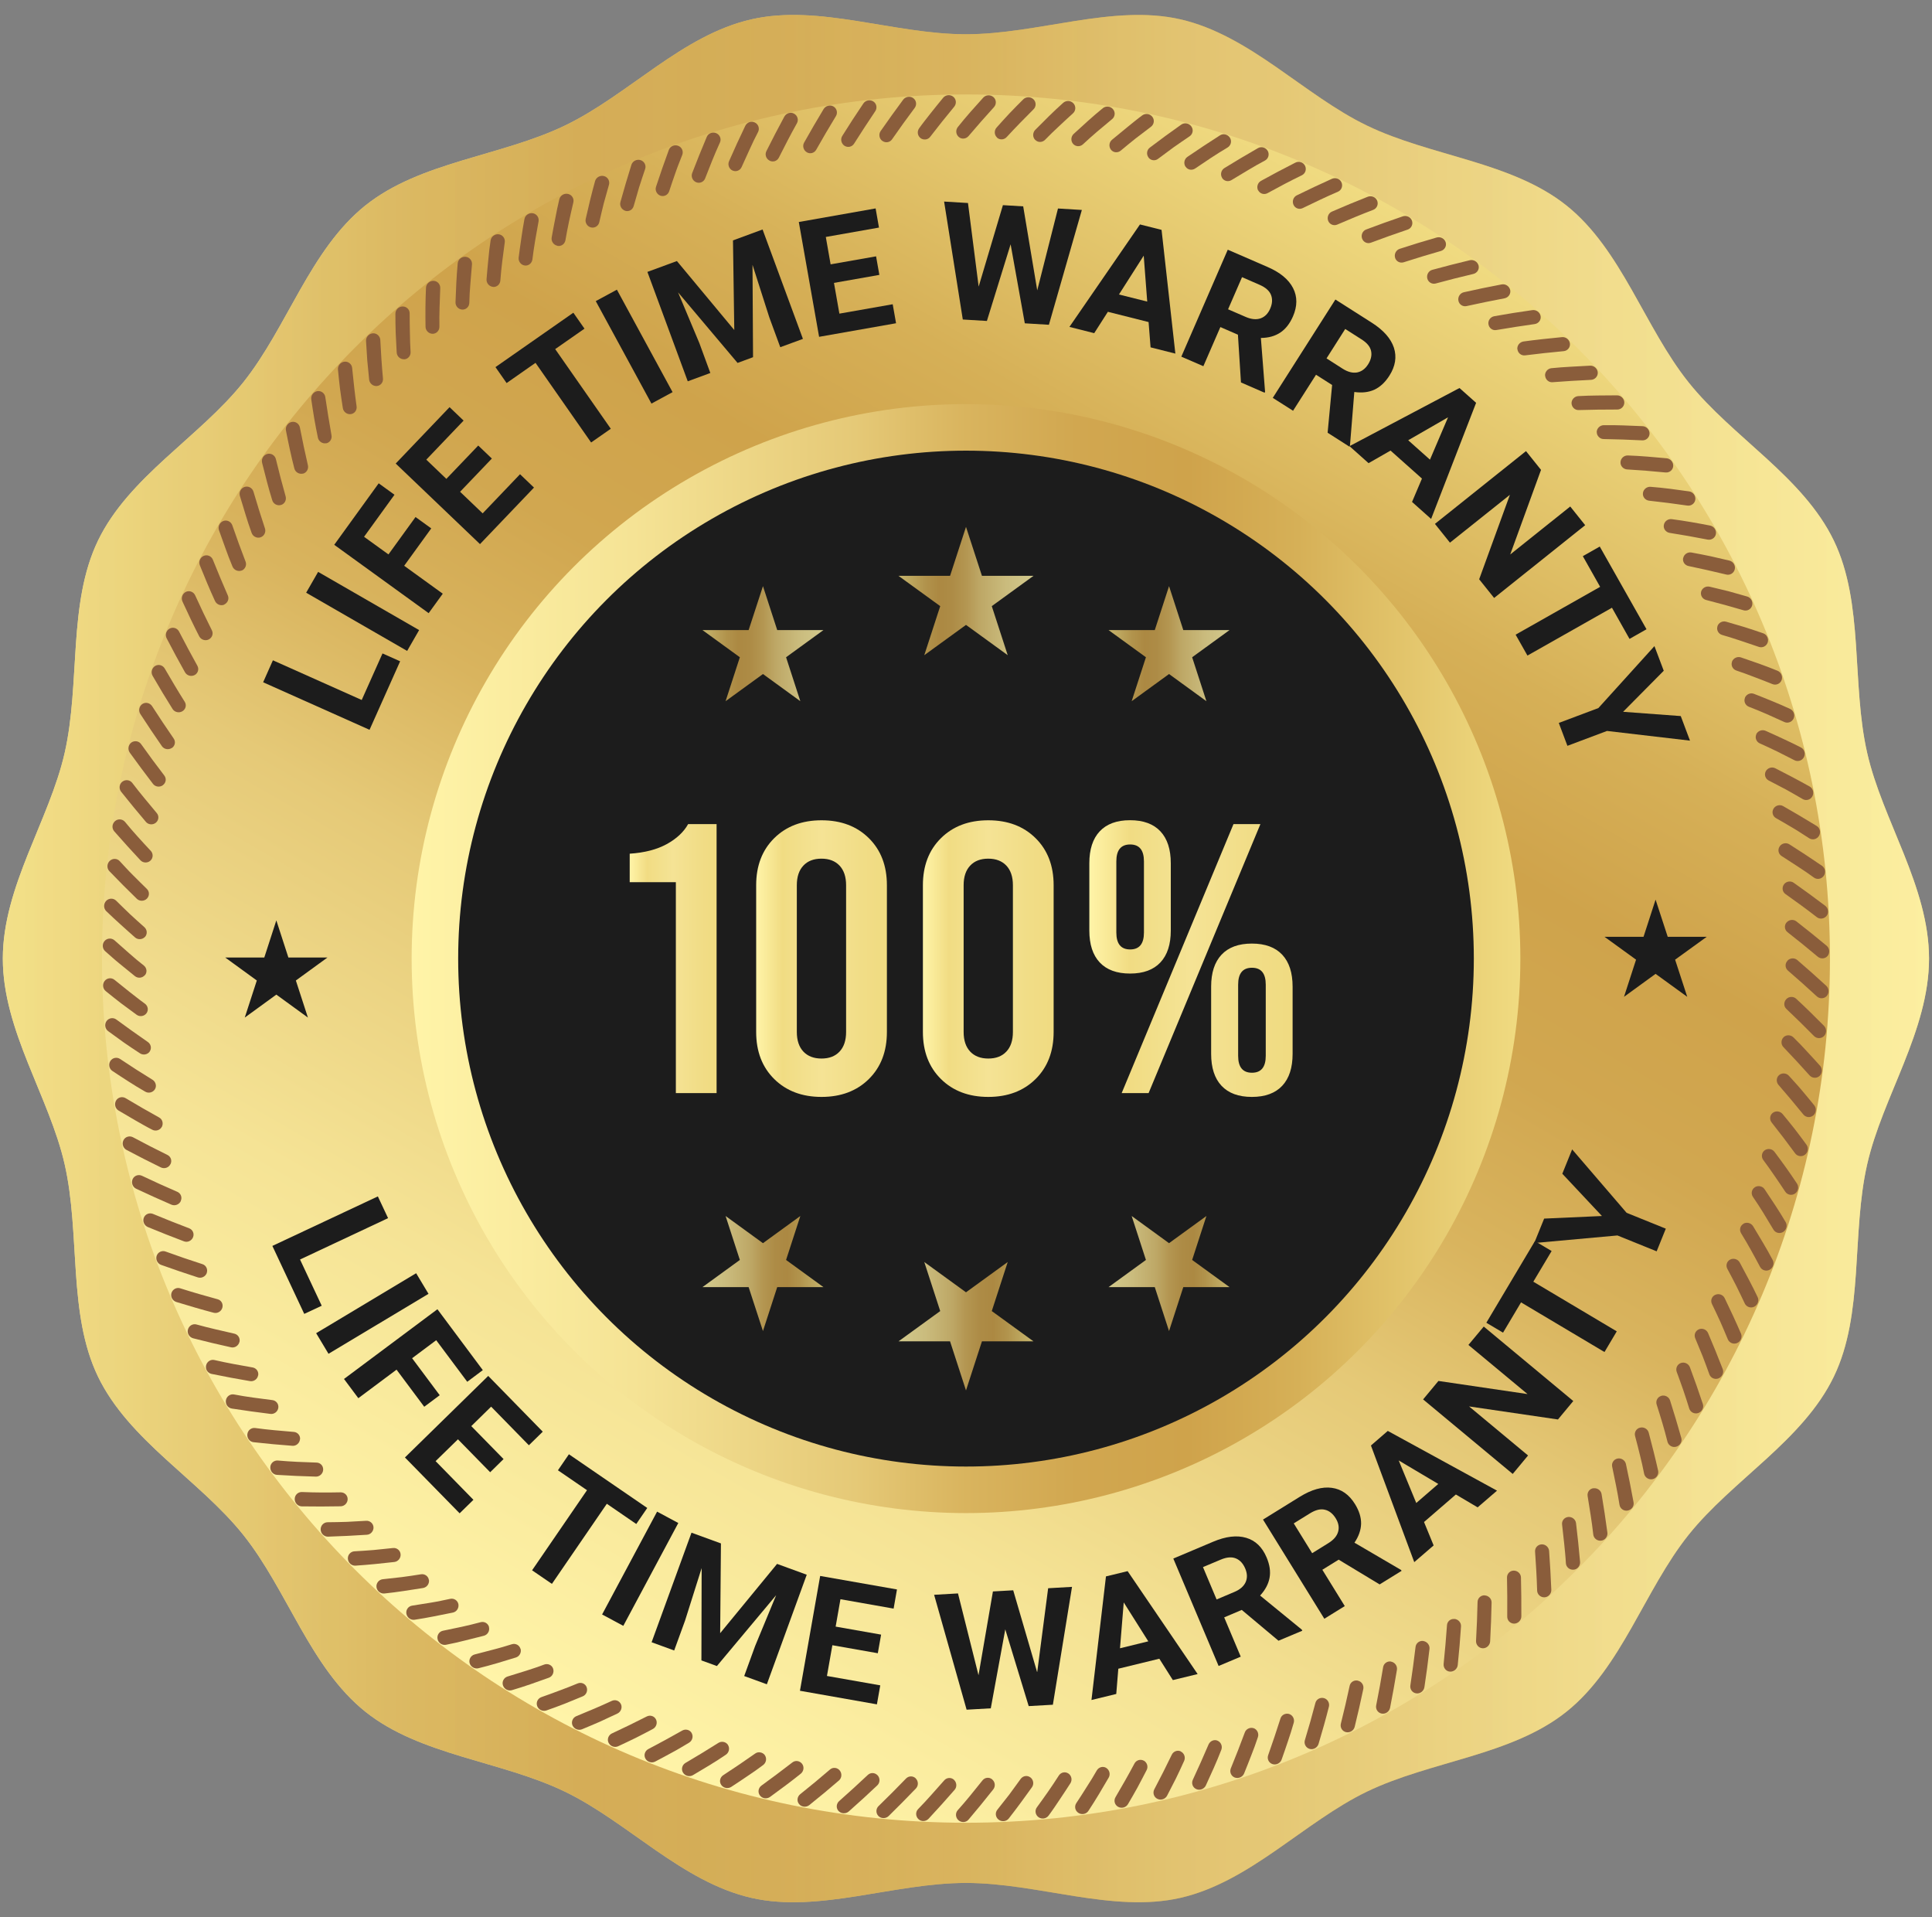 <svg xmlns="http://www.w3.org/2000/svg" xmlns:xlink="http://www.w3.org/1999/xlink" id="Layer_1" data-name="Layer 1" viewBox="0 0 2533 2513"><rect x="0" y="0" width="2533" height="2513" fill="#808080" stroke="none"/><defs><style>      .cls-1 {        fill: url(#linear-gradient);      }      .cls-1, .cls-2, .cls-3, .cls-4, .cls-5, .cls-6, .cls-7, .cls-8, .cls-9, .cls-10, .cls-11, .cls-12, .cls-13, .cls-14, .cls-15, .cls-16 {        stroke-width: 0px;      }      .cls-2 {        fill: url(#linear-gradient-11);      }      .cls-3 {        fill: url(#linear-gradient-12);      }      .cls-4 {        fill: url(#linear-gradient-13);      }      .cls-5 {        fill: url(#linear-gradient-14);      }      .cls-6 {        fill: url(#linear-gradient-10);      }      .cls-6, .cls-8, .cls-9, .cls-10, .cls-11, .cls-12, .cls-17 {        opacity: .8;      }      .cls-7 {        fill: #8a5d3b;      }      .cls-8 {        fill: url(#linear-gradient-6);      }      .cls-9 {        fill: url(#linear-gradient-7);      }      .cls-10 {        fill: url(#linear-gradient-9);      }      .cls-11 {        fill: url(#linear-gradient-8);      }      .cls-12 {        fill: url(#linear-gradient-5);      }      .cls-13 {        fill: #1c1c1c;      }      .cls-14 {        fill: url(#linear-gradient-4);      }      .cls-15 {        fill: url(#linear-gradient-2);      }      .cls-16 {        fill: url(#linear-gradient-3);      }    </style><linearGradient id="linear-gradient" x1="3.9" y1="1256.5" x2="2529.1" y2="1256.5" gradientUnits="userSpaceOnUse"><stop offset="0" stop-color="#fff4a8"></stop><stop offset=".2" stop-color="#f5e395"></stop><stop offset=".4" stop-color="#e5c977"></stop><stop offset=".5" stop-color="#d9b45e"></stop><stop offset=".6" stop-color="#d1a750"></stop><stop offset=".7" stop-color="#cfa34b"></stop><stop offset=".8" stop-color="#d6b057"></stop><stop offset="1" stop-color="#f0db81"></stop></linearGradient><linearGradient id="linear-gradient-2" x1="3.9" y1="1256.5" x2="2529.1" y2="1256.5" gradientUnits="userSpaceOnUse"><stop offset="0" stop-color="#f0db81"></stop><stop offset=".2" stop-color="#d6b057"></stop><stop offset=".3" stop-color="#cfa34b"></stop><stop offset=".4" stop-color="#d1a750"></stop><stop offset=".5" stop-color="#d9b45e"></stop><stop offset=".6" stop-color="#e5c977"></stop><stop offset=".8" stop-color="#f5e395"></stop><stop offset="1" stop-color="#fff4a8"></stop></linearGradient><linearGradient id="linear-gradient-3" x1="700" y1="2237.6" x2="1832.9" y2="275.4" xlink:href="#linear-gradient"></linearGradient><linearGradient id="linear-gradient-4" x1="539.7" y1="1256.5" x2="1993.3" y2="1256.5" xlink:href="#linear-gradient"></linearGradient><linearGradient id="linear-gradient-5" x1="-3775.5" y1="-4996.1" x2="-3598.5" y2="-4996.1" gradientTransform="translate(-2420.5 -3257.8) rotate(-180)" xlink:href="#linear-gradient-2"></linearGradient><linearGradient id="linear-gradient-6" x1="-3500.1" y1="-4927.1" x2="-3341.5" y2="-4927.1" gradientTransform="translate(-2420.5 -3257.8) rotate(-180)" xlink:href="#linear-gradient-2"></linearGradient><linearGradient id="linear-gradient-7" x1="-4032.5" y1="-4927.1" x2="-3873.9" y2="-4927.1" gradientTransform="translate(-2420.5 -3257.8) rotate(-180)" xlink:href="#linear-gradient-2"></linearGradient><linearGradient id="linear-gradient-8" x1="1166.4" y1="1685.8" x2="1343.3" y2="1685.8" gradientTransform="translate(11.6 -911.2)" xlink:href="#linear-gradient-2"></linearGradient><linearGradient id="linear-gradient-9" x1="1441.8" y1="1754.8" x2="1600.4" y2="1754.8" gradientTransform="translate(11.6 -911.2)" xlink:href="#linear-gradient-2"></linearGradient><linearGradient id="linear-gradient-10" x1="909.4" y1="1754.8" x2="1067.9" y2="1754.8" gradientTransform="translate(11.6 -911.2)" xlink:href="#linear-gradient-2"></linearGradient><linearGradient id="linear-gradient-11" x1="825.6" y1="1256.5" x2="939.5" y2="1256.5" gradientUnits="userSpaceOnUse"><stop offset="0" stop-color="#fff4a8"></stop><stop offset=".2" stop-color="#f1dc83"></stop><stop offset=".4" stop-color="#f3e18f"></stop><stop offset=".5" stop-color="#f5e395"></stop><stop offset=".8" stop-color="#f1dd87"></stop><stop offset="1" stop-color="#f0db81"></stop></linearGradient><linearGradient id="linear-gradient-12" x1="991.4" y1="1256.5" x2="1162.7" y2="1256.5" xlink:href="#linear-gradient-11"></linearGradient><linearGradient id="linear-gradient-13" x1="1210" y1="1256.5" x2="1381.4" y2="1256.5" xlink:href="#linear-gradient-11"></linearGradient><linearGradient id="linear-gradient-14" x1="1428.2" y1="1256.5" x2="1694.8" y2="1256.5" xlink:href="#linear-gradient-11"></linearGradient></defs><path class="cls-1" d="M2529.1,1256.5c0,94.6-61,181.2-81.1,269.7-20.8,91.4-3.9,195.8-43.7,278.2-40.5,83.9-133,135.5-190.5,207.5-57.8,72.4-87.7,174-160.1,231.8-72,57.5-177.6,64.3-261.5,104.7-82.5,39.8-153.3,118.5-244.8,139.3-88.6,20.1-186.4-19.6-281-19.6s-192.5,39.7-281,19.6c-91.4-20.8-162.3-99.5-244.8-139.3-83.9-40.5-189.4-47.2-261.5-104.7-72.4-57.8-102.3-159.4-160.1-231.8-57.5-72-150-123.6-190.5-207.5-39.8-82.5-22.9-186.8-43.7-278.2-20.1-88.6-81.1-175.1-81.1-269.7s61-181.2,81.1-269.7c20.8-91.4,3.9-195.8,43.7-278.2,40.5-83.9,133-135.5,190.5-207.5,57.8-72.4,87.7-174,160.1-231.8,72-57.5,177.6-64.3,261.5-104.7s153.3-118.5,244.8-139.3c88.6-20.1,186.4,19.6,281,19.6s192.5-39.7,281-19.6c91.4,20.8,162.3,99.5,244.8,139.3,83.9,40.5,189.4,47.2,261.5,104.7,72.4,57.8,102.3,159.4,160.1,231.8,57.5,72,150,123.6,190.5,207.5,39.8,82.5,22.9,186.8,43.7,278.2,20.1,88.6,81.1,175.1,81.1,269.7Z"></path><g class="cls-17"><path class="cls-15" d="M2529.1,1256.5c0,94.6-61,181.2-81.1,269.7-20.8,91.4-3.9,195.8-43.7,278.2-40.5,83.9-133,135.5-190.5,207.5-57.8,72.4-87.7,174-160.1,231.8-72,57.5-177.6,64.3-261.5,104.7-82.5,39.8-153.3,118.5-244.8,139.3-88.6,20.1-186.4-19.6-281-19.6s-192.5,39.7-281,19.6c-91.4-20.8-162.3-99.5-244.8-139.3-83.9-40.5-189.4-47.2-261.5-104.7-72.4-57.8-102.3-159.4-160.1-231.8-57.5-72-150-123.6-190.5-207.5-39.8-82.5-22.9-186.8-43.7-278.2-20.1-88.6-81.1-175.1-81.1-269.7s61-181.2,81.1-269.7c20.8-91.4,3.9-195.8,43.7-278.2,40.5-83.9,133-135.5,190.5-207.5,57.8-72.4,87.7-174,160.1-231.8,72-57.5,177.6-64.3,261.5-104.7s153.3-118.5,244.8-139.3c88.6-20.1,186.4,19.6,281,19.6s192.5-39.7,281-19.6c91.4,20.8,162.3,99.5,244.8,139.3,83.9,40.5,189.4,47.2,261.5,104.7,72.4,57.8,102.3,159.4,160.1,231.8,57.5,72,150,123.6,190.5,207.5,39.8,82.5,22.9,186.8,43.7,278.2,20.1,88.6,81.1,175.1,81.1,269.7Z"></path></g><path class="cls-16" d="M2399.2,1256.5c0,625.6-507.1,1132.7-1132.7,1132.7S133.7,1882.1,133.7,1256.5,640.9,123.8,1266.5,123.8s1132.7,507.1,1132.7,1132.7Z"></path><circle class="cls-14" cx="1266.5" cy="1256.5" r="726.8"></circle><circle class="cls-13" cx="1266.5" cy="1256.5" r="665.8"></circle><g><path class="cls-7" d="M2343.3,1259.4c3.4-3.8,9.3-4.3,13.1-1,12.7,10.9,25.3,22.1,37.9,33.7,3.8,3.5,4.1,9.5.7,13.4-3.4,3.8-9.3,4-13,.5-12.6-11.7-25.3-22.9-37.9-33.8-3.8-3.3-4.1-9-.7-12.7Z"></path><path class="cls-7" d="M2342,1309.6c3.4-3.6,9.3-3.9,13-.4,12.4,11.4,24.3,23.2,36.4,35.4,3.6,3.7,3.6,9.7,0,13.4-3.6,3.7-9.5,3.6-13.1,0-12-12.2-24.1-24.1-36.2-35.5-3.7-3.4-3.6-9.1-.2-12.8Z"></path><path class="cls-7" d="M2338.3,1359.6h0c3.6-3.5,9.4-3.4,13.1.2l9,9.1,8.6,9.2c5.7,6.2,11.5,12.4,17.2,18.8,3.4,3.8,3.1,9.9-.6,13.4-3.8,3.5-9.6,3.1-13.1-.7-11.4-12.8-22.9-25.1-34.4-37.2-1.7-1.8-2.5-4.1-2.4-6.4,0-2.3.9-4.6,2.6-6.3Z"></path><path class="cls-7" d="M2332.4,1409.3c3.7-3.3,9.6-3,13,.8l8.6,9.5,4.3,4.8,4.1,4.8c5.4,6.4,10.8,12.9,16.2,19.6,3.2,4,2.6,10-1.3,13.3-3.9,3.3-9.8,2.7-13-1.3-10.8-13.3-21.6-26.2-32.5-38.7-3.3-3.8-3.1-9.5.6-12.8Z"></path><path class="cls-7" d="M2324.1,1458.8c3.9-3.1,9.7-2.5,13,1.4,5.4,6.5,10.8,13.2,16.1,19.9,5.1,6.7,10.2,13.4,15.2,20.3,3,4.1,2.1,10.1-2,13.2-4.1,3.1-9.9,2.2-12.9-1.9-10.1-13.8-20.2-27.1-30.6-40.2-3.2-3.9-2.7-9.6,1.2-12.7Z"></path><path class="cls-7" d="M2313.6,1507.8c4-2.9,9.9-2.1,12.9,2,5.1,6.8,10.1,13.6,15.1,20.6,5.1,7,9.6,13.9,14.4,21,2.8,4.2,1.6,10.2-2.6,13.1-4.3,2.9-10,1.8-12.8-2.5-4.7-7.1-9.4-14.1-14.2-21-4.8-6.9-9.4-13.7-14.6-20.5-3-4.1-2.2-9.7,1.8-12.7Z"></path><path class="cls-7" d="M2300.7,1556.2c4.2-2.7,10-1.6,12.8,2.6,9.4,14,19.1,28.5,27.6,43,2.6,4.4,1.1,10.3-3.3,13-4.4,2.7-10.1,1.3-12.7-3.1-4.4-7.3-8.7-14.5-13.1-21.7l-6.7-10.6-7.1-10.6c-2.8-4.2-1.7-9.8,2.4-12.5Z"></path><path class="cls-7" d="M2285.7,1604c4.3-2.5,10-1.1,12.7,3.2,4.4,7.2,8.7,14.5,13.1,21.9l6.5,11.2c2.1,3.7,4,7.4,6.1,11.2,2.4,4.5.6,10.3-3.9,12.8-4.5,2.5-10.2.8-12.6-3.7-8-15-15.9-29.6-24.9-44.1-2.6-4.3-1.3-9.9,3.1-12.4Z"></path><path class="cls-7" d="M2268.4,1651c4.4-2.3,10.1-.6,12.5,3.8,4,7.4,8,14.9,12,22.5,3.9,7.6,8,15.3,11.5,22.9,2.2,4.6.1,10.3-4.5,12.6h0c-4.6,2.3-10.2.3-12.4-4.3-3.6-7.7-7.3-15.3-11-22.8-3.7-7.5-7.9-15.1-11.8-22.5-2.4-4.5-.8-9.9,3.7-12.2Z"></path><path class="cls-7" d="M2248.9,1697.2c4.6-2.1,10.1-.2,12.3,4.4,7.3,15.1,14.6,30.7,21.4,46.5,2,4.7-.4,10.3-5.1,12.3-4.8,2.1-10.2-.2-12.2-4.9-3.3-7.8-6.5-15.6-9.9-23.2-3.6-7.8-7.2-15.5-10.9-23.1-2.2-4.6-.3-9.9,4.3-12Z"></path><path class="cls-7" d="M2227.3,1742.4c4.7-1.9,10.1.3,12.1,4.9,6.6,15.5,13.1,31.3,19.3,47.4,1.7,4.8-.9,10.2-5.7,12.1-4.9,1.8-10.2-.6-11.9-5.4-2.9-8-5.7-15.8-8.8-23.7-3.2-7.9-6.5-15.8-9.7-23.5-2-4.7.2-9.9,4.8-11.8Z"></path><path class="cls-7" d="M2203.7,1786.6c4.7-1.7,10.1.8,11.9,5.5,5.9,15.8,11.5,31.8,17,48.3,1.6,4.9-1.3,10.2-6.2,11.8-4.9,1.6-10.2-1.1-11.7-6-2.6-8.1-4.9-16-7.8-24.1-2.8-8.1-5.7-16-8.6-23.9-1.7-4.7.7-9.9,5.4-11.6Z"></path><path class="cls-7" d="M2178,1829.6c4.8-1.4,10.1,1.3,11.6,6.1,5.1,16,10,32.3,14.7,49,1.5,5.1-1.7,10.2-6.7,11.6-5,1.4-10.1-1.6-11.4-6.5-4-16.3-9.1-32.8-14.2-48.8-1.5-4.8,1.1-9.9,6-11.3Z"></path><path class="cls-7" d="M2150.3,1871.3c4.9-1.2,10,1.7,11.3,6.6,4.3,16.2,8.5,32.7,12.3,49.6,1.2,5.1-2.1,10.2-7.2,11.3-5.1,1.1-10-2.1-11.1-7l-2.6-12.4c-.9-4.1-2-8.3-3-12.5-2-8.3-4.1-16.5-6.3-24.6-1.3-4.9,1.6-9.8,6.5-11Z"></path><path class="cls-7" d="M2120.7,1911.8c4.9-1,9.9,2.2,11,7.1,3.6,16.4,6.9,33.1,10,50.1.5,2.5-.1,5.1-1.5,7.1-1.4,2-3.6,3.4-6.2,3.9-5.1.9-9.9-2.5-10.7-7.5-.7-4.2-1.3-8.3-2.1-12.5l-2.4-12.6c-1.7-8.4-3.4-16.6-5.1-24.9-1.1-4.9,2.1-9.7,7-10.7Z"></path><path class="cls-7" d="M2089.2,1950.8c5-.7,9.8,2.7,10.6,7.6,2.8,16.5,5.3,33.3,7.6,50.4.7,5.1-2.9,10.1-8.1,10.6-5.2.7-9.8-3-10.4-8-.9-8.3-2.1-16.9-3.4-25.3-1.3-8.4-2.6-16.8-4-25.1-.8-5,2.5-9.6,7.5-10.3Z"></path><path class="cls-7" d="M2056,1988.4c5-.5,9.7,3.1,10.3,8.1,2,16.6,3.8,33.5,5.3,50.7.4,5.1-3.3,10-8.6,10.3-5.2.4-9.7-3.4-10-8.5-.4-8.3-1.4-17.1-2.2-25.5-.9-8.5-1.8-16.9-2.8-25.2-.6-5,3-9.4,8-9.9Z"></path><path class="cls-7" d="M2021.1,2024.3c5-.3,9.5,3.6,9.9,8.6,1.2,16.7,2.2,33.6,2.9,50.9.2,5.1-3.8,9.7-9,9.9-5.2.2-9.5-3.9-9.6-8.9-.5-17.1-1.5-34.2-2.7-50.9-.4-5,3.4-9.3,8.5-9.6Z"></path><path class="cls-7" d="M1984.6,2058.7c5.1,0,9.4,4,9.5,9,.4,16.7.6,33.7.5,50.9,0,5.2-4.3,9.5-9.4,9.6-5.2,0-9.3-4.3-9.1-9.4.2-17.2,0-34.2-.3-51-.1-5,3.9-9.1,8.9-9.1Z"></path><path class="cls-7" d="M1946.5,2091.2h0c5.1.2,9.2,4.4,9.1,9.4-.3,16.7-1,33.6-1.9,50.8-.3,5.2-4.7,9.3-9.8,9.1-5.1-.2-9-4.7-8.7-9.8,1-17.2,1.6-34.2,2-50.9.1-5,4.3-8.9,9.3-8.7Z"></path><path class="cls-7" d="M1906.9,2122c5,.5,9,4.9,8.6,9.9-1.1,16.7-2.5,33.5-4.3,50.6-.5,5.1-5.2,9-10.3,8.6-5.1-.4-8.7-5-8.2-10.1,1.8-17.1,3.2-34,4.4-50.7.3-5,4.7-8.7,9.7-8.2Z"></path><path class="cls-7" d="M1866,2151c5,.7,8.7,5.3,8.2,10.2-1.9,16.6-4.1,33.4-6.7,50.3-.8,5.1-5.6,8.8-10.7,8.1-5.1-.7-8.5-5.4-7.7-10.5,2.6-17,4.8-33.8,6.8-50.4.6-5,5.1-8.4,10.1-7.8Z"></path><path class="cls-7" d="M1823.8,2178c4.9.9,8.4,5.5,7.7,10.6-2.7,16.4-5.7,33.1-9,49.9-1,5.1-6,8.5-11,7.6-5-.9-8.3-5.8-7.2-10.9,3.4-16.9,6.4-33.5,9.1-50,.8-4.9,5.5-8.2,10.5-7.3Z"></path><path class="cls-7" d="M1780.3,2203c4.9,1,8.1,5.9,7.1,10.9-3.4,16.4-7.2,32.8-11.3,49.5-1.2,5-6.4,8.2-11.4,7-5-1.1-8-6.2-6.7-11.2,4.2-16.7,8-33.2,11.5-49.5,1-4.9,5.9-7.9,10.8-6.8Z"></path><path class="cls-7" d="M1735.7,2225.8c4.8,1.2,7.8,6.3,6.6,11.2-4.1,16.4-8.7,32.4-13.6,48.9-1.5,4.9-6.8,7.9-11.7,6.5h0c-4.9-1.4-7.7-6.6-6.2-11.5,5-16.4,9.6-32.7,13.8-48.8,1.3-4.9,6.3-7.5,11.1-6.3Z"></path><path class="cls-7" d="M1690.1,2246.6c4.7,1.5,7.5,6.6,6.1,11.5-2.3,8.3-4.9,16.2-7.6,24.2-2.7,8-5.4,16-8.3,24.1-1.7,4.8-7.2,7.5-12,5.9-4.9-1.6-7.4-6.9-5.6-11.8,5.7-16.2,11.1-32.2,16.1-48,1.5-4.8,6.6-7.2,11.3-5.9Z"></path><path class="cls-7" d="M1643.6,2265.2c4.7,1.7,7.2,7,5.6,11.8l-4.2,12.1-4.5,11.8c-3,7.9-6.2,15.7-9.4,23.7-1.9,4.7-7.5,7.1-12.3,5.3-4.8-1.9-7-7.3-5.1-12,6.5-15.8,12.6-31.6,18.4-47.2.9-2.4,2.6-4,4.7-5,2.1-1,4.5-1.2,6.9-.4Z"></path><path class="cls-7" d="M1596.2,2281.6c4.6,1.9,6.9,7.3,5,12.1-6.2,16-13.1,31.1-20.3,46.7-2.2,4.6-7.8,6.8-12.5,4.7-4.7-2.1-6.7-7.6-4.5-12.3,7.2-15.5,14.1-30.9,20.6-46.2,2-4.5,7.2-7,11.8-5Z"></path><path class="cls-7" d="M1548.1,2295.8c4.5,2.1,6.5,7.7,4.4,12.3-3.5,7.7-7.1,15.6-10.8,23.1-3.8,7.5-7.6,15-11.6,22.6-2.4,4.5-8.2,6.4-12.8,4-4.6-2.3-6.3-7.9-3.9-12.5,8-15.1,15.6-30.1,22.8-45.1,2.1-4.6,7.5-6.7,12-4.5Z"></path><path class="cls-7" d="M1499.5,2307.7c4.4,2.4,6.2,8,3.8,12.5-3.9,7.5-7.8,15.1-11.9,22.7-4.1,7.4-8.3,14.7-12.6,22-2.6,4.4-8.4,5.9-12.9,3.4h0c-4.5-2.5-6-8.2-3.4-12.6,4.3-7.3,8.6-14.7,12.7-22l6.1-10.9c2-3.6,4-7.3,6-11.1,2.3-4.5,7.8-6.3,12.2-3.9Z"></path><path class="cls-7" d="M1450.3,2317.3c4.3,2.6,5.8,8.3,3.3,12.7-8.5,14.6-17.3,29.6-26.6,43.6-2.8,4.3-8.7,5.5-13.1,2.7-4.4-2.8-5.6-8.5-2.8-12.8,4.7-7.1,9.3-14.2,13.7-21.3l6.7-10.6,6.5-11c2.6-4.4,8.1-5.9,12.4-3.3Z"></path><path class="cls-7" d="M1400.7,2324.6c4.2,2.8,5.4,8.5,2.7,12.8-4.6,7.1-9.2,14.2-14,21.3l-7.2,10.7c-2.4,3.6-4.9,6.9-7.4,10.4-3,4.1-9,5.1-13.2,2.1-4.2-3-5.2-8.8-2.2-12.9,10-13.7,19.6-27.2,28.8-41.7,2.8-4.3,8.3-5.5,12.5-2.7Z"></path><path class="cls-7" d="M1350.9,2329.7c4,3,5,8.8,2.1,12.9-9.8,13.7-19.9,27.6-30.5,41.1-3.2,4-9.2,4.6-13.3,1.4-4.1-3.2-4.8-9-1.6-13,5.3-6.6,10.5-13.2,15.6-19.8,5.1-6.9,10.1-13.7,15-20.6,3-4.1,8.6-5,12.6-2Z"></path><path class="cls-7" d="M1300.8,2332.4c3.9,3.2,4.6,9,1.5,13-10.4,13.2-21.2,26.4-32.4,39.6-3.3,4.1-9.4,4.3-13.3.9-3.9-3.4-4.3-9.3-1-13.1,11.2-12.4,22-26,32.5-39.1,3.1-4,8.8-4.6,12.7-1.4Z"></path><path class="cls-7" d="M1250.7,2332.9c3.7,3.4,4.2,9.3.9,13.1-11,12.7-22.4,25.3-34.1,37.9-3.5,3.8-9.6,4.2-13.4.5-3.8-3.6-3.9-9.5-.4-13.1,5.9-5.9,11.7-12.4,17.4-18.7,5.7-6.3,11.3-12.6,16.9-19,3.3-3.8,9-4.1,12.7-.8Z"></path><path class="cls-7" d="M1200.6,2331.1c3.6,3.6,3.7,9.5.3,13.1-11.6,12.1-23.5,24.1-35.8,36.2-3.7,3.6-9.8,3.6-13.4,0-3.6-3.7-3.5-9.6.2-13.1,12.4-12,24.4-24.1,36-36.1,3.5-3.6,9.2-3.7,12.8-.1Z"></path><path class="cls-7" d="M1150.6,2327c3.4,3.7,3.3,9.6-.3,13.1-12.1,11.5-24.6,22.9-37.5,34.3-3.9,3.4-9.9,3.1-13.4-.6-3.5-3.8-3-9.6.8-13,12.9-11.4,25.4-22.8,37.6-34.3,3.6-3.4,9.3-3.2,12.7.5Z"></path><path class="cls-7" d="M1100.9,2320.6c3.2,3.9,2.9,9.7-.9,13.1-12.6,10.9-25.6,21.7-39,32.4-4,3.2-10.1,2.6-13.3-1.3-3.3-3.9-2.6-9.8,1.4-13,13.4-10.7,26.5-21.5,39.1-32.4,3.8-3.3,9.5-2.7,12.7,1.2Z"></path><path class="cls-7" d="M1051.5,2311.8c3.1,3.9,2.4,9.7-1.5,13-13.2,10.6-26.6,20.5-40.5,30.6-4.2,3-10.2,2.1-13.2-2-3.1-4.1-2.1-9.9,2-12.9,13.9-10.1,27.4-20.2,40.6-30.4,4-3.1,9.6-2.1,12.6,1.7Z"></path><path class="cls-7" d="M1002.7,2300.6c2.9,4,2,9.8-2.1,12.9-3.4,2.5-6.9,5.1-10.3,7.5l-10.4,7.1c-7,4.7-14,9.5-21.2,14.1-4.3,2.8-10.2,1.6-13.1-2.6-2.9-4.2-1.7-10,2.7-12.8,14.4-9.4,28.3-18.8,41.9-28.4,2-1.4,4.5-1.9,6.7-1.4,2.3.4,4.4,1.6,5.9,3.6Z"></path><path class="cls-7" d="M954.4,2287.2c2.7,4.2,1.5,9.9-2.7,12.8-14.2,9.7-28.5,18.1-43.2,26.8-4.4,2.6-10.3,1.1-13-3.3-2.7-4.4-1.2-10.1,3.2-12.7,14.8-8.7,29.2-17.4,43.2-26.3,4.2-2.6,9.8-1.5,12.5,2.6Z"></path><path class="cls-7" d="M906.8,2271.6c2.5,4.3,1,10-3.3,12.6-7.3,4.3-14.7,8.9-22.1,12.8-7.4,4-14.8,8.1-22.4,12-4.5,2.4-10.3.6-12.8-3.9-2.5-4.5-.7-10.1,3.8-12.5,15.1-7.9,29.9-16,44.4-24.2,4.3-2.5,9.9-1.2,12.4,3.1Z"></path><path class="cls-7" d="M860,2253.7c2.3,4.4.5,10.1-3.9,12.5-7.5,4-15.1,8-22.7,11.8-7.5,3.7-15.2,7.3-22.9,10.9-4.6,2.2-10.3.1-12.6-4.5-2.3-4.6-.2-10.1,4.4-12.3,15.5-7.2,30.6-14.5,45.4-22.1,4.5-2.4,10-.8,12.3,3.7Z"></path><path class="cls-7" d="M814.1,2233.7c2.1,4.5,0,10.1-4.5,12.3-7.6,3.6-15.4,7.2-23.2,10.8-7.7,3.4-15.5,6.6-23.4,9.9-4.7,1.9-10.3-.4-12.4-5.1-2-4.7.3-10.2,5-12.1,15.8-6.5,31.2-12.9,46.4-20,4.6-2.2,10-.3,12.1,4.3Z"></path><path class="cls-7" d="M769.1,2211.5c1.8,4.6-.4,10.1-5.1,12-7.8,3.3-15.7,6.5-23.7,9.7-8,3.2-15.8,5.9-23.9,8.8-4.8,1.7-10.3-.9-12.1-5.7-1.8-4.8.7-10.1,5.6-11.8,8-2.8,16-5.7,23.9-8.7,7.9-3,15.6-5.8,23.5-9.2,4.7-2,10,.2,11.8,4.8Z"></path><path class="cls-7" d="M725.2,2187.3c1.6,4.7-.9,10.1-5.6,11.8-15.9,5.7-32.2,11.6-48.4,16.3-4.9,1.5-10.2-1.4-11.8-6.3-1.6-4.9,1.2-10.1,6.1-11.6,8.2-2.5,16.2-5,24.2-7.5l11.9-3.9c4-1.3,8-2.8,12-4.3,4.8-1.7,10,.7,11.6,5.4Z"></path><path class="cls-7" d="M682.5,2161.1c1.4,4.8-1.3,10-6.2,11.5-8.1,2.5-16.2,5-24.4,7.4-4.1,1.2-8.3,2.4-12.4,3.5l-12.3,3.2c-4.9,1.2-10.1-1.9-11.5-6.8-1.3-5,1.7-10,6.6-11.3,8.3-2.1,16.4-4.2,24.5-6.4,4.1-1.1,8.1-2.1,12.1-3.3l12.2-3.7c4.9-1.5,9.9,1.2,11.3,6Z"></path><path class="cls-7" d="M641.1,2132.9c1.2,4.9-1.8,9.9-6.7,11.2-8.2,2.1-16.4,4.2-24.7,6.2l-12.5,3-12.4,2.6c-5,1-10-2.3-11.1-7.4-1.1-5.1,2.1-10,7.1-11,16.7-3.4,32.9-6.7,49.4-11.2,4.9-1.3,9.8,1.6,11,6.5Z"></path><path class="cls-7" d="M601,2102.8c.9,4.9-2.3,9.9-7.2,10.9-8.3,1.7-16.6,3.4-25,5-8.4,1.6-16.9,3.2-25.2,4.4-5,.8-9.9-2.8-10.8-7.9-.9-5.1,2.6-9.9,7.6-10.6,8.4-1.3,16.7-2.6,25-4,8.2-1.3,16.7-3.2,24.9-4.9,5-1,9.7,2.1,10.7,7Z"></path><path class="cls-7" d="M562.4,2070.9c.7,5-2.7,9.7-7.7,10.6-8.3,1.3-16.7,2.6-25.2,3.9-8.4,1.2-17.1,2.5-25.5,3.3-5.1.5-9.8-3.3-10.4-8.4-.6-5.1,3.1-9.7,8.1-10.3,8.4-.9,16.8-1.8,25.1-2.8,8.3-1,16.8-2.4,25.2-3.7,5-.8,9.6,2.6,10.3,7.5Z"></path><path class="cls-7" d="M525.2,2037.2c.5,5-3.2,9.6-8.2,10.2-16.7,1.9-33.8,3.7-50.9,4.8-5.1.3-9.6-3.7-10-8.9-.4-5.2,3.5-9.6,8.6-9.9,8.5-.5,16.9-1,25.2-1.7,8.5-.8,17-1.7,25.3-2.6,5-.6,9.5,3,10,8Z"></path><path class="cls-7" d="M489.7,2001.9c.2,5-3.6,9.5-8.7,9.8-16.8,1.1-33.9,2-51.1,2.5-5.1,0-9.4-4.2-9.5-9.4-.1-5.2,4-9.4,9-9.5,8.5-.1,16.9-.2,25.3-.5,8.5-.4,17-.9,25.4-1.4,5-.3,9.3,3.5,9.6,8.5Z"></path><path class="cls-7" d="M455.8,1965c0,5-4.1,9.3-9.1,9.4-16.8.3-33.9.4-51.2.1-5.1-.2-9.2-4.6-9.1-9.8.1-5.2,4.4-9.2,9.5-9,8.5.3,16.8.6,25.3.6,8.5,0,17,0,25.5-.2,5.1,0,9.1,3.9,9.1,8.9Z"></path><path class="cls-7" d="M423.7,1926.5c-.2,5-4.5,9.1-9.5,9-16.8-.4-33.8-1.2-51.1-2.3-5.2-.3-9-5-8.7-10.2.3-5.2,4.8-9,9.9-8.6,16.7,1.5,33.9,2.2,50.7,2.7,5.1.1,8.9,4.3,8.7,9.3Z"></path><path class="cls-7" d="M393.3,1886.6c-.5,5-4.9,8.9-9.9,8.5-16.7-1.2-33.7-2.8-50.9-4.7-5.2-.5-8.8-5.4-8.2-10.5.6-5.2,5.2-8.8,10.3-8.1,16.6,2.3,33.9,3.7,50.6,5.1,5,.4,8.7,4.7,8.2,9.7Z"></path><path class="cls-7" d="M364.9,1845.3c-.7,5-5.3,8.6-10.3,8-16.7-2-33.5-4.4-50.6-7-2.5-.4-4.8-1.8-6.2-3.8-1.4-2-2-4.5-1.6-7.1.8-5.1,5.7-8.5,10.6-7.6l12.4,2.2,12.7,1.9c8.4,1.2,16.8,2.3,25.2,3.3,5,.6,8.5,5.1,7.8,10.1Z"></path><path class="cls-7" d="M338.4,1802.8c-.9,5-5.7,8.4-10.7,7.5-16.5-2.8-33.3-5.9-50.2-9.4-2.5-.5-4.7-2-6-4-1.4-2-1.8-4.6-1.3-7.1,1.1-5.1,6.1-8.3,11-7.1,8.1,1.9,16.6,3.6,25,5.2,8.4,1.6,16.7,3.1,25,4.5,5,.9,8.2,5.5,7.3,10.5Z"></path><path class="cls-7" d="M313.9,1759c-1.2,4.9-6.1,8.1-11,7-16.4-3.6-32.9-7.5-49.6-11.8-5-1.3-8.3-6.4-6.9-11.5,1.3-5,6.4-8,11.3-6.6,8,2.3,16.5,4.3,24.8,6.3,8.3,2,16.5,3.9,24.7,5.7,4.9,1.1,7.9,5.9,6.8,10.8Z"></path><path class="cls-7" d="M291.5,1714.2c-1.4,4.8-6.5,7.8-11.4,6.5-16.2-4.3-32.5-9.1-48.9-14.1-4.9-1.5-7.9-6.8-6.4-11.8,1.6-5,6.8-7.7,11.6-6.1,16.3,5.2,32.8,9.9,48.9,14.3,4.9,1.3,7.6,6.3,6.2,11.1Z"></path><path class="cls-7" d="M271.2,1668.4c-1.7,4.8-6.9,7.5-11.7,6-15.9-5.1-32-10.6-48.2-16.4-4.9-1.7-7.5-7.2-5.9-12,1.7-4.9,7.1-7.3,11.8-5.5,16.2,5.9,32.3,11.4,48.2,16.5,4.8,1.5,7.3,6.7,5.7,11.4Z"></path><path class="cls-7" d="M253.1,1621.7c-1.9,4.7-7.2,7.2-11.9,5.4-15.6-5.9-31.4-12.1-47.3-18.7-4.8-2-7.2-7.6-5.3-12.3,1.9-4.8,7.3-6.9,12.1-4.9,15.9,6.6,31.7,12.9,47.3,18.8,4.7,1.8,7,7,5.1,11.7Z"></path><path class="cls-7" d="M237.1,1574.2c-2.1,4.6-7.5,6.8-12.2,4.9-15.3-6.6-30.7-13.6-46.3-20.9-4.7-2.2-6.8-7.9-4.7-12.6,2.1-4.7,7.6-6.6,12.3-4.4,15.5,7.4,31,14.4,46.3,21,4.6,2,6.6,7.3,4.5,11.9Z"></path><path class="cls-7" d="M223.4,1526c-2.1,4.5-7.7,6.4-12.3,4.3-15.1-7.3-30-15-45.2-23-4.5-2.4-6.4-8.2-4-12.8,2.3-4.6,8-6.2,12.5-3.8,15.1,8.1,30.2,15.8,45.2,23.2,4.5,2.2,6.2,7.6,3.9,12.1Z"></path><path class="cls-7" d="M212.1,1477.1c-2.4,4.4-8,6.1-12.5,3.7-7.7-3.9-14.8-8.1-22.1-12.2-7.3-4.2-14.7-8.5-22-12.9-4.4-2.6-5.9-8.5-3.4-13,2.5-4.5,8.3-5.9,12.7-3.2,14.7,8.8,29.4,17.3,43.9,25.3,4.4,2.4,5.7,7.9,3.5,12.3Z"></path><path class="cls-7" d="M203.1,1427.8c-2.6,4.2-8.3,5.7-12.7,3.1l-11-6.5c-3.6-2.2-7.1-4.5-10.7-6.7-7.1-4.5-14.2-9.2-21.3-13.9-4.3-2.8-5.5-8.8-2.7-13.1,2.8-4.3,8.5-5.5,12.8-2.6,14.2,9.5,28.4,18.6,42.6,27.3,2.1,1.3,3.4,3.4,4,5.6.6,2.2.3,4.7-1,6.8Z"></path><path class="cls-7" d="M196.4,1378.2h0c-2.8,4.1-8.6,5.3-12.8,2.5-7-4.6-14.4-9.4-21.2-14.2-6.9-4.9-13.7-9.8-20.6-14.9-4.1-3-5.1-9-2.1-13.2h0c3-4.2,8.8-5.1,12.9-2,13.7,10.1,27.5,19.9,41.1,29.3,4.2,2.8,5.4,8.4,2.6,12.5Z"></path><path class="cls-7" d="M192,1328.2h0c-3,4-8.8,4.9-12.9,1.9-6.9-5-13.7-10-20.6-15.2-6.8-5.2-13.2-10.4-19.9-15.8-4-3.2-4.6-9.2-1.4-13.3,3.2-4.1,9-4.7,13-1.4,6.6,5.4,13.2,10.7,19.8,15.9l9.9,7.7c3.3,2.6,6.6,5.1,10.1,7.6,4.1,3,5,8.6,2,12.6Z"></path><path class="cls-7" d="M189.9,1278.2c-3.2,3.8-9,4.5-13,1.3-6.6-5.3-13.2-10.7-19.8-16.1-3.3-2.7-6.7-5.5-9.8-8.3l-9.5-8.4c-3.8-3.4-4.1-9.4-.7-13.3h0c3.4-3.9,9.3-4.2,13.1-.8,6.3,5.7,12.7,11.3,19,16.8,3.2,2.7,6.3,5.5,9.5,8.2l9.9,8c4,3.2,4.6,8.9,1.4,12.7Z"></path><path class="cls-7" d="M190.1,1228c-3.4,3.7-9.3,4.1-13.1.7-6.3-5.6-12.7-11.2-19-17l-9.5-8.7c-3.2-2.9-6.3-5.9-9.3-8.8-3.6-3.6-3.6-9.6,0-13.4,3.6-3.7,9.5-3.8,13.1-.2,6,6,12.1,11.8,18.1,17.6,6.2,5.8,12.6,11.5,18.9,17.1,3.8,3.4,4.1,9.1.8,12.8Z"></path><path class="cls-7" d="M192.5,1178c-3.6,3.5-9.5,3.6-13.1.1-12.1-11.7-24.1-23.8-36.1-36.3-3.5-3.7-3.2-9.8.6-13.4,3.8-3.6,9.7-3.4,13.1.4,5.8,6.2,11.3,12.4,17.4,18.4,6,6.1,12.1,12,18.1,17.9,3.6,3.5,3.7,9.2.1,12.8Z"></path><path class="cls-7" d="M197.2,1128.1c-3.7,3.4-9.6,3.2-13.1-.5-11.5-12.3-22.9-24.9-34.3-37.9-1.7-1.9-2.5-4.5-2.3-6.9.2-2.4,1.4-4.8,3.3-6.5,3.9-3.4,9.8-2.9,13.1,1l8.1,9.7,8.5,9.6c5.7,6.3,11.4,12.6,17.2,18.7,3.4,3.7,3.2,9.4-.5,12.8Z"></path><path class="cls-7" d="M204.3,1078.4c-3.9,3.2-9.8,2.7-13-1.1-10.9-12.8-21.6-25.9-32.4-39.4-3.2-4-2.7-10.1,1.5-13.3,4.1-3.2,10-2.4,13,1.6,5,6.7,10.5,13.4,15.9,20,5.4,6.6,10.8,13.1,16.2,19.5,3.3,3.8,2.7,9.5-1.2,12.7Z"></path><path class="cls-7" d="M213.6,1029.2h0c-4.1,3-9.9,2.3-13-1.7-10.2-13.3-20.3-26.9-30.4-40.9-3-4.2-2.1-10.2,2-13.3,4.3-3,10.1-2,12.9,2.2,9.9,14,20.1,27.7,30.3,41,3.1,4,2.3,9.6-1.8,12.6Z"></path><path class="cls-7" d="M225.2,980.4c-4.2,2.8-10,1.8-12.9-2.3-9.5-13.7-19-27.8-28.3-42.2-2.8-4.3-1.6-10.3,2.6-13.1,4.2-2.9,10-1.5,12.8,2.8,9.3,14.5,18.8,28.6,28.3,42.4,2.9,4.1,1.8,9.7-2.4,12.5Z"></path><path class="cls-7" d="M239.1,932.3h0c-4.4,2.6-10.1,1.3-12.8-2.9-8.9-14.1-17.6-28.6-26.2-43.5-2.6-4.5-1.1-10.3,3.3-13h0c4.4-2.6,10-1.1,12.6,3.4,8.6,14.9,17.3,29.5,26.2,43.6,2.7,4.3,1.3,9.8-3.1,12.4Z"></path><path class="cls-7" d="M255.2,884.8c-4.4,2.4-10,.9-12.6-3.5-8.2-14.5-16.2-29.4-24.1-44.6-2.4-4.6-.6-10.4,3.9-12.8,4.5-2.4,10.1-.6,12.4,4,7.9,15.3,15.9,30.2,24,44.8,2.4,4.4.8,9.8-3.7,12.2Z"></path><path class="cls-7" d="M273.6,838.2c-4.4,2.2-10,.4-12.4-4.1-7.7-15-14.8-30.1-22-45.7-2.1-4.7,0-10.4,4.5-12.6,4.6-2.2,10.1-.1,12.2,4.6,7.1,15.6,14.4,30.9,21.9,45.8,2.3,4.5.3,9.8-4.2,12Z"></path><path class="cls-7" d="M294.1,792.5c-4.5,2-10,0-12.2-4.7-3.7-7.8-6.8-15.4-10.2-23.2-3.3-7.8-6.5-15.6-9.7-23.6-1.9-4.8.4-10.4,5.1-12.4,4.7-2,10.1.3,12,5.1,6.4,15.9,12.9,31.5,19.6,46.8,2.1,4.6-.3,9.8-4.7,11.9Z"></path><path class="cls-7" d="M316.8,747.8c-4.6,1.8-10-.5-12-5.2-3.3-7.9-6.3-15.7-9.1-23.6-2.9-7.9-5.8-15.9-8.6-24-1.7-4.8.9-10.3,5.7-12.1,4.8-1.8,10.1.8,11.8,5.7,5.6,16.2,11.4,32.1,17.4,47.6.9,2.3.7,4.8-.2,6.9-1,2.1-2.6,3.9-4.9,4.8Z"></path><path class="cls-7" d="M341.6,704.3c-4.7,1.6-10-1-11.7-5.8l-4.2-12.1-3.8-12c-2.5-8-5-16.2-7.4-24.4-1.5-4.9,1.4-10.3,6.3-11.8h0c4.9-1.5,10,1.3,11.5,6.2,4.8,16.4,9.9,32.5,15.1,48.3.8,2.4.5,4.8-.5,6.9-1,2.1-2.8,3.8-5.1,4.6Z"></path><path class="cls-7" d="M368.3,661.9c-4.8,1.4-10-1.4-11.4-6.3-5.1-16.4-9.1-32.5-13.3-49.1-1.2-5,1.9-10.2,6.9-11.5h0c5-1.3,10,1.8,11.2,6.8,4,16.6,8.3,32.9,12.8,48.9,1.3,4.7-1.3,9.9-6.1,11.2Z"></path><path class="cls-7" d="M397,620.8c-4.8,1.1-9.9-1.9-11.1-6.8-4.3-16.6-7.7-32.9-11-49.7-1-5,2.4-10.1,7.4-11.2h0c5-1.1,9.9,2.2,10.9,7.3,3.3,16.8,6.7,33.3,10.5,49.5,1.1,4.8-1.7,9.8-6.6,11Z"></path><path class="cls-7" d="M427.6,581c-4.9.9-9.8-2.4-10.8-7.3-1.7-8.3-3.4-16.8-4.8-25.1-1.4-8.3-2.7-16.7-3.9-25.1-.7-5.1,2.8-9.9,7.9-10.8,5.1-.8,9.8,2.7,10.5,7.8,2.5,16.9,5.2,33.5,8.1,49.9,1,5-2.1,9.8-7,10.7Z"></path><path class="cls-7" d="M460,542.8c-4.9.7-9.7-2.8-10.5-7.8-1.3-8.4-2.6-16.9-3.7-25.3-1-8.3-1.9-16.8-2.7-25.2-.5-5.1,3.3-9.8,8.4-10.4,5.1-.6,9.7,3.1,10.2,8.2,1.7,17,3.5,33.7,5.8,50.2.8,5-2.6,9.7-7.5,10.3Z"></path><path class="cls-7" d="M494.1,506c-5,.4-9.5-3.3-10.1-8.3-.9-8.4-1.7-16.9-2.5-25.5-.6-8.4-1.1-16.8-1.6-25.3-.3-5.1,3.8-9.6,8.9-10,5.1-.4,9.5,3.6,9.8,8.7.9,17.1,1.9,33.7,3.5,50.4.5,5.1-3,9.5-8,10Z"></path><path class="cls-7" d="M529.8,470.9h0c-5,.2-9.4-3.7-9.7-8.8-.5-8.4-.9-17-1.3-25.5-.3-8.5-.4-16.9-.4-25.4,0-5.1,4.2-9.4,9.4-9.5,5.2-.1,9.3,4,9.3,9.1,0,8.5.1,17,.3,25.4.2,8.5.3,16.6.9,25.2.3,5.1-3.5,9.4-8.5,9.6Z"></path><path class="cls-7" d="M567.2,437.5c-5,0-9.2-4.1-9.3-9.2-.1-8.5-.2-17-.1-25.6,0-8.7.4-16.9.7-25.5.2-5.1,4.7-9.2,9.8-9.1,5.2.1,9.1,4.5,8.9,9.6-.4,8.5-.7,17-.9,25.4-.2,8.4-.4,16.7-.2,25.2,0,5.1-3.9,9.2-8.9,9.2Z"></path><path class="cls-7" d="M606,405.8c-5-.3-9-4.6-8.8-9.6.6-16.8,1.3-34.2,2.9-51,.4-5.1,5.1-9,10.2-8.6,5.2.4,8.9,4.9,8.5,10-.8,8.5-1.5,16.9-2.1,25.3l-.9,12.5-.5,12.7c-.2,5.1-4.4,9-9.4,8.7Z"></path><path class="cls-7" d="M646.3,376c-5-.5-8.8-5-8.4-10,.7-8.4,1.4-16.9,2.3-25.4.4-4.2.8-8.6,1.3-12.8l1.7-12.6c.7-5,5.5-8.7,10.6-8.1,5.1.6,8.7,5.3,8,10.4-1.2,8.4-2.2,16.8-3.3,25.1-.5,4.2-1,8.3-1.4,12.5l-1.1,12.7c-.4,5.1-4.8,8.8-9.8,8.3Z"></path><path class="cls-7" d="M687.9,348c-5-.7-8.5-5.4-7.9-10.4,1.1-8.4,2.2-16.8,3.5-25.3l1.9-12.7c.7-4.2,1.5-8.3,2.2-12.5.9-5,5.9-8.4,11-7.6,5.1.9,8.4,5.7,7.5,10.7-3.1,16.7-6,33.1-8.1,50-.7,5-5.2,8.5-10.1,7.8Z"></path><path class="cls-7" d="M730.7,322.1h0c-4.9-1-8.3-5.8-7.4-10.8,1.5-8.3,3-16.7,4.7-25,1.6-8.4,3.3-16.9,5.3-25.1,1.2-5,6.3-8.1,11.4-7h0c5.1,1.1,8.2,6.1,7,11.1-2,8.3-3.8,16.5-5.6,24.7-1.8,8.1-3.3,16.7-4.8,25-.9,5-5.6,8.2-10.5,7.3Z"></path><path class="cls-7" d="M774.8,298.1c-4.9-1.2-8-6.2-6.9-11.1,3.7-16.4,7.7-33.2,12.3-49.7,1.4-4.9,6.7-7.8,11.7-6.5,5,1.3,7.9,6.5,6.5,11.4-2.3,8.2-4.6,16.3-6.8,24.3-2.1,8.2-4,16.6-5.9,24.8-1.1,4.9-6,8-10.8,6.8Z"></path><path class="cls-7" d="M819.8,276.3c-4.8-1.4-7.7-6.6-6.4-11.4,4.5-16.2,9.3-32.6,14.5-49.1,1.6-4.8,7.1-7.5,12-5.9,4.9,1.6,7.6,6.9,5.9,11.7-2.7,8.1-5.4,16-7.9,24-2.4,8.2-4.8,16.4-7.1,24.5-1.4,4.9-6.3,7.7-11.2,6.2Z"></path><path class="cls-7" d="M865.9,256.5c-4.7-1.7-7.4-6.9-5.8-11.7,5.2-16,10.9-32.1,16.8-48.3,1.8-4.9,7.4-7.2,12.2-5.4,4.9,1.8,7.2,7.2,5.4,11.9-3.1,8-6.2,15.5-9,23.7-2.8,8.1-5.6,16.1-8.2,24.1-1.6,4.8-6.7,7.3-11.4,5.7Z"></path><path class="cls-7" d="M912.8,238.9c-4.7-1.9-7.1-7.3-5.3-12,6-15.7,12.4-31.5,19.1-47.4,2-4.9,7.7-6.9,12.5-4.9,4.8,2.1,6.9,7.6,4.8,12.2-7,15.2-13.3,31.4-19.4,47-1.8,4.7-7,7-11.7,5.1Z"></path><path class="cls-7" d="M960.5,223.6c-4.6-2.1-6.7-7.6-4.7-12.2,6.7-15.4,13.8-30.8,21.3-46.4,1.1-2.3,3.1-4,5.4-4.9,2.3-.8,4.9-.6,7.2.5h0c4.7,2.3,6.5,7.9,4.2,12.4-1.9,3.8-3.8,7.4-5.7,11.3l-5.4,11.6c-3.6,7.7-7.1,15.4-10.5,23.1-2,4.6-7.4,6.6-11.9,4.5Z"></path><path class="cls-7" d="M1008.9,210.5c-4.5-2.3-6.4-7.9-4.1-12.4,7.5-15,15.3-30.1,23.5-45.2,2.5-4.5,8.2-6.5,12.8-3.9,4.6,2.5,6.2,8.2,3.7,12.6-8.3,14.8-16.2,30.2-23.7,45.1-2.3,4.5-7.7,6.2-12.1,3.9Z"></path><path class="cls-7" d="M1057.8,199.6c-4.4-2.6-6-8.2-3.6-12.6,8.2-14.6,16.7-29.3,25.6-44,2.7-4.4,8.6-6,13-3.4,4.4,2.6,5.8,8.4,3.1,12.7-9,14.7-17.5,29.4-25.8,44-2.5,4.4-8,5.9-12.3,3.3Z"></path><path class="cls-7" d="M1107.2,191.1c-4.2-2.8-5.6-8.5-3-12.8,8.8-14.2,18.1-28.4,27.7-42.6,2.9-4.3,8.8-5.5,13.1-2.7,4.3,2.8,5.4,8.5,2.5,12.8-9.6,14.3-18.9,28.5-27.8,42.6-2.7,4.2-8.2,5.4-12.5,2.7Z"></path><path class="cls-7" d="M1156.9,184.8c-4.1-2.9-5.2-8.6-2.4-12.9,9.5-13.7,19.4-27.4,29.6-41.2,3.1-4.1,9.1-5.1,13.2-2.1,4.2,3,5,8.8,1.9,12.9-10.3,13.7-20.2,27.5-29.7,41.2-2.9,4.1-8.5,5-12.6,2Z"></path><path class="cls-7" d="M1206.9,181c-4-3-4.8-8.8-1.8-12.9,5-7,10.2-13.4,15.4-20.1,5.2-6.6,10.6-13.2,16-19.8,3.3-4,9.3-4.6,13.3-1.4,4,3.2,4.5,9,1.3,13-10.9,13.2-21.5,26.4-31.6,39.6-3,4-8.7,4.5-12.7,1.6Z"></path><path class="cls-7" d="M1257,179.5c-3.8-3.2-4.4-9-1.2-13,10.7-13.5,21.8-25.8,33.3-38.5,3.4-3.8,9.5-4.1,13.4-.7,3.9,3.4,4.1,9.3.7,13.1-11.5,12.6-22.6,25.3-33.4,38-3.2,3.7-8.9,4.5-12.7,1.2Z"></path><path class="cls-7" d="M1307.2,180.3c-3.7-3.4-4-9.3-.6-13.1,5.6-6.3,11.4-12.7,17.2-18.9,5.8-6,11.7-12.1,17.8-18.1,3.6-3.6,9.7-3.6,13.4,0,3.7,3.6,3.7,9.5,0,13.1-12.1,12.1-23.8,24-35.1,36.3-3.4,3.8-9.1,4.1-12.8.8Z"></path><path class="cls-7" d="M1357.2,183.4c-3.5-3.6-3.5-9.4,0-13.1,11.9-12,24.1-24.3,36.7-35.5,3.8-3.4,9.8-3.2,13.4.6,3.5,3.8,3.3,9.6-.5,13.1-6.3,5.7-12.5,11.4-18.6,17.2l-9.1,8.6c-3,2.9-6,6-9,9-3.6,3.6-9.3,3.7-12.8.1Z"></path><path class="cls-7" d="M1407,188.7c-3.3-3.7-3.1-9.6.6-13.1,6.2-5.7,12.5-11.4,18.9-17.2l9.7-8.5,9.7-8.1c3.9-3.2,10-2.7,13.3,1.3,3.4,3.9,2.8,9.8-1.1,13-13.1,10.8-25.8,21.4-38.3,33.1-3.7,3.4-9.4,3.2-12.8-.5Z"></path><path class="cls-7" d="M1456.6,196.3c-3.1-3.9-2.6-9.8,1.2-13,6.5-5.4,13-10.8,19.7-16.2l10-8.1c3.4-2.7,6.8-5.4,10.1-7.8,4.1-3,10.1-2.2,13.2,1.9,3.2,4.1,2.3,9.9-1.7,13-6.8,5.1-13.5,10.2-20.1,15.3-6.6,5.2-13.2,10.7-19.7,16.1-3.9,3.2-9.6,2.7-12.7-1.2Z"></path><path class="cls-7" d="M1505.7,206.3c-3-4.1-2.2-9.9,1.9-12.9,13.4-10.2,27.2-20.3,41.3-30.2,4.2-2.8,10.1-1.7,13.1,2.6,3,4.3,1.9,10-2.4,12.9-7,4.8-13.9,9.4-20.8,14.3-6.9,5-13.7,10.1-20.5,15.2-4,3.1-9.7,2.2-12.6-1.8Z"></path><path class="cls-7" d="M1554.3,218.5c-2.8-4.2-1.7-10,2.5-12.9,13.9-9.5,28.1-18.9,42.7-28.2,4.4-2.9,10.2-1.2,13,3.1,2.8,4.4,1.4,10.1-3,12.8-14.4,8.5-28.8,18.2-42.6,27.6-4.2,2.8-9.8,1.8-12.5-2.4Z"></path><path class="cls-7" d="M1602.2,233c-2.6-4.3-1.2-10.1,3.1-12.7,14.3-8.8,28.9-17.5,43.9-26.1,2.2-1.3,4.9-1.6,7.2-.9,2.3.7,4.4,2.3,5.7,4.5,2.5,4.5.9,10.2-3.6,12.6l-11.1,6.1-11.1,6.5c-7.3,4.3-14.6,8.7-21.8,13.1-4.3,2.6-9.8,1.3-12.4-3.1Z"></path><path class="cls-7" d="M1649.5,249.7c-2.3-4.5-.7-10.1,3.7-12.6,14.7-8.1,29.7-16.1,45.1-23.9,4.6-2.4,10.4-.6,12.7,4.1,2.3,4.7.4,10.2-4.1,12.4-7.6,3.6-15.2,7.6-22.8,11.5-7.5,4-15,8-22.3,12-4.4,2.4-9.9.8-12.2-3.7Z"></path><path class="cls-7" d="M1695.9,268.5c-2.1-4.6-.3-10.2,4.2-12.4,15-7.4,30.4-14.6,46.1-21.7,4.7-2.1,10.5-.2,12.6,4.7,2.1,4.8,0,10.2-4.7,12.2-15.6,6.7-31.1,14.2-46.2,21.5-4.5,2.2-9.9.3-12-4.3Z"></path><path class="cls-7" d="M1741.4,289.6c-1.9-4.7.2-10.2,4.8-12.2,15.3-6.7,31-13.2,47-19.5,4.8-1.9,10.4.4,12.4,5.2,1.9,4.9-.5,10.2-5.3,12-16,6.1-31.8,12.7-47.1,19.3-4.6,2-9.9-.2-11.8-4.8Z"></path><path class="cls-7" d="M1785.8,312.7c-1.7-4.8.7-10.2,5.4-11.9,15.6-5.9,31.6-11.7,47.9-17.2,4.9-1.7,10.4.9,12.1,5.7,1.7,4.9-1,10.2-5.8,11.7-16.3,5.5-32.3,11.2-48,17.1-4.7,1.8-9.9-.6-11.6-5.4Z"></path><path class="cls-7" d="M1829.1,337.9c-1.5-4.8,1.2-10.1,5.9-11.7,15.9-5.2,32.1-10.2,48.6-14.9,5-1.4,10.3,1.4,11.8,6.3,1.5,4.9-1.4,10-6.4,11.4-16.6,4.7-32.8,9.7-48.7,14.8-4.8,1.5-9.8-1.1-11.3-6Z"></path><path class="cls-7" d="M1871.3,365.1c-1.2-4.9,1.6-10.1,6.5-11.4,16.1-4.4,32.5-8.6,49.2-12.6,5-1.2,10.2,1.9,11.5,6.9,1.3,4.9-1.8,9.9-6.9,11.1-16.7,3.9-33.2,8.1-49.3,12.5-4.8,1.3-9.7-1.6-11-6.5Z"></path><path class="cls-7" d="M1912.1,394.2h0c-1-4.9,2-9.9,7-11.1,16.3-3.7,32.8-7.1,49.7-10.3,5.1-1,10.1,2.4,11.2,7.4,1,5-2.3,9.8-7.4,10.8-16.9,3.2-33.5,6.6-49.8,10.2-4.9,1.1-9.7-2-10.7-7Z"></path><path class="cls-7" d="M1951.5,425.2c-.9-4.9,2.4-9.7,7.5-10.7,16.5-3,33.1-5.6,50.1-8,5.1-.7,10,2.9,10.8,7.9h0c.8,5.1-2.8,9.7-7.9,10.4-17,2.4-33.8,5-50.2,7.8-4.9.9-9.5-2.5-10.3-7.5Z"></path><path class="cls-7" d="M1989.4,458c-.7-4.9,2.9-9.6,8-10.4,16.7-2.3,33.4-4,50.5-5.7,5.1-.5,9.8,3.3,10.4,8.4.6,5.1-3.2,9.6-8.3,10-17.1,1.6-33.9,3.4-50.5,5.5-5,.6-9.4-3-10-7.9Z"></path><path class="cls-7" d="M2025.7,492.6c-.4-4.9,3.3-9.5,8.4-10,8.6-.9,16.7-1.4,25.2-1.9,8.4-.5,16.9-1,25.5-1.4,5.1-.2,9.7,3.8,10,8.9.3,5.1-3.7,9.4-8.8,9.7-17.1.8-34,1.8-50.6,3.1-5,.4-9.1-3.5-9.6-8.4Z"></path><path class="cls-7" d="M2060.4,528.8c-.2-5,3.8-9.3,8.9-9.6,8.6-.5,16.9-.7,25.3-.8,8.4-.1,16.9-.2,25.5-.2,5.1,0,9.5,4.3,9.5,9.4,0,5.1-4.1,9.2-9.2,9.2-17.1,0-34.1.2-50.7.7-5,.2-9-3.9-9.3-8.8Z"></path><path class="cls-7" d="M2093.4,566.5c0-5,4.2-9.1,9.3-9.2,4.2,0,8.5,0,12.8,0l12.6.3c8.4.3,16.9.6,25.5,1,5.1.2,9.2,4.7,9.1,9.8-.2,5.1-4.5,9.1-9.7,8.8-17.1-.9-34-1.4-50.6-1.7-2.5,0-4.7-1.1-6.3-2.8-1.6-1.6-2.7-3.9-2.6-6.3Z"></path><path class="cls-7" d="M2124.6,605.7c.3-5,4.6-8.9,9.7-8.7l12.8.6c4.2.2,8.4.6,12.6.9,8.4.7,16.9,1.4,25.4,2.2,5.1.5,9,5.1,8.6,10.3h0c-.4,5.1-4.9,8.8-10.1,8.3-17-1.7-33.9-3-50.5-4-4.9-.4-8.8-4.6-8.5-9.5Z"></path><path class="cls-7" d="M2154,646.4c.5-4.9,5-8.7,10.1-8.3,17.1,1.3,33.6,3.6,50.5,6,5.1.7,8.7,5.6,8.1,10.7-.6,5.1-5.4,8.6-10.4,7.9-16.9-2.5-33.7-4.6-50.2-6.4-4.9-.6-8.7-4.9-8.1-9.9Z"></path><path class="cls-7" d="M2181.4,688.3c.7-4.9,5.4-8.5,10.5-7.8,8.3,1.2,17,2.3,25.2,3.8,8.3,1.4,16.6,3,25,4.6,5,1,8.5,6,7.6,11-.9,5.1-5.8,8.3-10.8,7.4-16.8-3.3-33.4-6.2-49.8-8.8-4.9-.8-8.5-5.2-7.7-10.2Z"></path><path class="cls-7" d="M2206.8,731.5c1-4.9,5.8-8.2,10.8-7.3,8.3,1.6,16.8,3.1,25.1,4.9,8.2,1.8,16.4,3.7,24.7,5.7,5,1.2,8.2,6.4,7,11.4h0c-1.1,5-6.2,8.1-11.1,6.9-16.6-4-33-7.7-49.3-11.1-5-.9-8.3-5.6-7.3-10.5Z"></path><path class="cls-7" d="M2230.2,775.8c1.2-4.8,6.2-7.9,11.2-6.8,8.3,1.9,16.5,3.9,24.9,6,8.1,2.2,16.2,4.5,24.4,6.9,4.9,1.4,7.8,6.7,6.5,11.7-1.4,5-6.5,7.8-11.4,6.3-16.4-4.8-32.5-9.3-48.7-13.4-5-1.2-8-6-6.8-10.9Z"></path><path class="cls-7" d="M2251.6,821.1c1.4-4.8,6.6-7.6,11.5-6.2,8.1,2.3,16.3,4.7,24.5,7.2,8.2,2.5,16,5.3,24.1,8,4.8,1.7,7.5,7.1,5.9,12-1.6,4.9-6.9,7.5-11.7,5.8-8.1-2.8-16.1-5.5-24-8.1-8-2.6-15.8-5.2-24-7.5-4.9-1.4-7.7-6.4-6.2-11.2Z"></path><path class="cls-7" d="M2270.7,867.4c1.7-4.7,7-7.3,11.8-5.7,16,5.4,32.4,11.1,48,17.5,4.7,1.9,7.1,7.5,5.3,12.3-1.8,4.8-7.2,7.1-12,5.2-7.9-3.2-15.8-6.3-23.6-9.2l-11.7-4.4c-3.9-1.4-8-2.8-12-4.2-4.8-1.6-7.4-6.7-5.7-11.5Z"></path><path class="cls-7" d="M2287.7,914.6c1.9-4.6,7.3-7,12-5.1,7.9,3.1,15.8,6.2,23.7,9.5l11.9,5,11.6,5.2c4.6,2.1,6.8,7.8,4.7,12.5-2.1,4.7-7.6,6.8-12.2,4.7-15.5-7.1-30.5-13.9-46.5-20-4.7-1.9-7-7.1-5.1-11.7Z"></path><path class="cls-7" d="M2302.5,962.5c2.1-4.5,7.6-6.6,12.3-4.6,7.7,3.4,15.4,7,23.2,10.6,7.7,3.6,15.6,7.3,23.1,11.2,4.5,2.3,6.4,8.1,4,12.7-2.3,4.6-7.9,6.4-12.4,4.1-7.5-3.9-15.1-7.7-22.5-11.4-7.4-3.7-15.4-7.2-23-10.7-4.6-2.1-6.6-7.4-4.5-12Z"></path><path class="cls-7" d="M2315,1011c2.4-4.4,7.9-6.3,12.5-4,15,7.6,30.2,15.6,45.2,24,4.4,2.5,5.9,8.4,3.4,12.9-2.5,4.5-8.2,6.1-12.6,3.5-7.3-4.3-14.6-8.4-21.9-12.5-7.6-4-15.1-7.9-22.6-11.8-4.5-2.3-6.3-7.7-3.9-12.2Z"></path><path class="cls-7" d="M2325.2,1060c2.6-4.3,8.2-5.9,12.6-3.4,14.6,8.3,29.3,17,44.1,26.1,4.4,2.7,5.6,8.7,2.8,13.1-2.8,4.4-8.5,5.7-12.8,2.9l-10.6-6.8-5.3-3.4-5.5-3.3c-7.3-4.4-14.7-8.6-22-12.8-4.4-2.5-5.9-8-3.3-12.3Z"></path><path class="cls-7" d="M2333.2,1109.5c2.8-4.2,8.5-5.5,12.8-2.8,14.2,9,28.4,18.3,42.7,28.1,2.1,1.5,3.5,3.7,4,6.1.4,2.4-.1,5-1.6,7.1-3,4.3-8.8,5.3-12.9,2.3l-10.3-7.3-10.7-7.1c-7.1-4.7-14.2-9.3-21.3-13.8-4.3-2.7-5.5-8.3-2.7-12.5Z"></path><path class="cls-7" d="M2338.8,1159.3c3-4.1,8.8-5.1,12.9-2.2,13.7,9.6,27.4,19.7,41.2,30.1,4.1,3.1,5.2,9.1,2,13.2-3.2,4.1-9,4.9-13,1.7-13.4-10.5-27.4-20.5-41-30.2-4.1-2.9-5-8.5-2-12.6Z"></path><path class="cls-7" d="M2342.2,1209.3c3.2-3.9,9-4.7,13-1.6,13.2,10.3,26.4,20.9,39.6,31.9,4,3.3,4.6,9.3,1.4,13.3-3.2,4-9,4.4-13,1.1-13.2-11.1-26.4-21.8-39.6-32.1-4-3.1-4.6-8.8-1.4-12.7Z"></path></g><g><g><path class="cls-13" d="M393.4,1651l28.4,60.5-22.9,10.7-41.8-89.1,138.3-64.9,13.4,28.5-115.4,54.2Z"></path><path class="cls-13" d="M430.7,1774.5l-16.2-27,131.1-78.6,16.2,27-131.1,78.6Z"></path><path class="cls-13" d="M556.1,1843.8l-36.2-48.5-50.1,37.4-18.8-25.2,122.5-91.4,59.5,79.8-20.4,15.3-40.7-54.5-31.6,23.6,36.2,48.5-20.4,15.2Z"></path><path class="cls-13" d="M642.7,1929.8l-42.3-43.2-29.3,28.6,49.6,50.7-18.1,17.7-71.7-73.2,109.2-106.9,71.5,73.1-18.2,17.8-49.5-50.6-26,25.5,42.3,43.2-17.6,17.3Z"></path><path class="cls-13" d="M834.2,1997.6l-38.6-26.5-72,105-26-17.8,72-105-38.1-26.1,14.4-21,102.7,70.4-14.4,21Z"></path><path class="cls-13" d="M817.2,2131.1l-27.8-14.9,72.1-134.8,27.8,14.9-72.1,134.8Z"></path><path class="cls-13" d="M945.2,2023.1l-1,117.6,74.6-90.8,38.9,14.2-52.3,143.6-29.7-10.8,14.3-39.3,27.6-66.7-77.7,92.9-20.3-7.4.3-121-21.7,68.7-14.3,39.3-29.6-10.8,52.3-143.6,38.7,14.1Z"></path><path class="cls-13" d="M1150.9,2167l-59.6-10.5-7.1,40.3,69.9,12.3-4.4,24.9-100.9-17.8,26.5-150.5,100.7,17.7-4.4,25.1-69.7-12.3-6.3,35.9,59.6,10.5-4.3,24.3Z"></path><path class="cls-13" d="M1359.9,2191.5l14.3-109.7,31.3-1.8-25.1,154.5-31.7,1.8-30.7-100.6-19,103.5-31.7,1.8-42.6-150.6,31.3-1.8,26.9,107.2,18.9-109.8,26.6-1.5,31.3,107.1Z"></path><path class="cls-13" d="M1519.9,2174.2l-53.7,13.1-2.7,33.1-32.5,7.9,19-162,28.4-6.9,91.8,134.9-32.5,7.9-17.8-28.1ZM1468.4,2160.5l37.1-9.1-32.2-51-4.9,60.1Z"></path><path class="cls-13" d="M1628.1,2110.2l-23.1,9.8,21.7,51.5-29,12.2-59.4-140.8,52.3-22.1c16.6-7,31-8.7,43.2-5.1,12.2,3.6,21.1,12.2,26.8,25.7,4.1,9.6,5.4,18.5,3.9,26.7-1.5,8.2-5.6,15.9-12.4,23.3l54.7,44.7.6,1.4-31.2,13.1-48.2-40.4ZM1595.1,2096.5l23.4-9.9c7.3-3.1,12.1-7.3,14.6-12.7,2.4-5.4,2.3-11.3-.5-17.9-2.8-6.6-6.9-11.1-12.3-13.3-5.4-2.2-12-1.7-19.8,1.6l-23.3,9.8,17.8,42.3Z"></path><path class="cls-13" d="M1755,2044.4l-21.3,13.2,29.4,47.6-26.8,16.6-80.4-130,48.3-29.9c15.4-9.5,29.3-13.4,41.9-11.7,12.6,1.7,22.7,8.8,30.4,21.3,5.5,8.9,8.1,17.4,8,25.7-.2,8.3-3.1,16.6-8.7,24.9l61,35.7.8,1.2-28.8,17.8-53.8-32.5ZM1720.3,2035.9l21.6-13.4c6.7-4.2,10.9-9.1,12.5-14.8,1.6-5.7.5-11.6-3.2-17.6-3.8-6.1-8.5-9.9-14.2-11.2-5.7-1.4-12.1.2-19.3,4.6l-21.5,13.3,24.1,39Z"></path><path class="cls-13" d="M1908.8,1958.9l-41.8,36.1,12.6,30.7-25.4,21.9-56.8-152.9,22.1-19.1,143.2,78.3-25.4,21.9-28.6-16.9ZM1856.8,1970.1l28.9-25-51.9-30.8,23,55.7Z"></path><path class="cls-13" d="M2062.7,1836.4l-20.1,24.2-116.5-17.1,77.3,64.3-20.1,24.2-117.5-97.7,20.1-24.2,116.8,17.2-77.5-64.4,20.1-24.1,117.5,97.7Z"></path><path class="cls-13" d="M2034.3,1639.8l-24,40.2,109.4,65.1-16.1,27.1-109.4-65.1-23.6,39.7-21.9-13,63.7-107,21.9,13Z"></path><path class="cls-13" d="M2100.2,1593.8l-51.9-55.3,12.9-31.9,71.4,83.1,51.4,20.8-12,29.7-51.4-20.8-109.1,9.9,13-32,75.7-3.4Z"></path></g><g><path class="cls-13" d="M474.2,917.6l27.3-61.1,23.1,10.3-40.1,89.8-139.5-62.3,12.8-28.8,116.4,52Z"></path><path class="cls-13" d="M549.5,825.9l-15.7,27.3-132.4-76.3,15.7-27.3,132.4,76.3Z"></path><path class="cls-13" d="M565.4,692.6l-35.5,49,50.6,36.6-18.5,25.5-123.8-89.6,58.3-80.6,20.7,15-39.9,55.1,32,23.1,35.5-49,20.6,14.9Z"></path><path class="cls-13" d="M645,600.9l-41.8,43.7,29.6,28.3,49-51.3,18.3,17.5-70.8,74.1-110.5-105.6,70.6-73.9,18.4,17.6-48.9,51.2,26.3,25.2,41.8-43.7,17.8,17Z"></path><path class="cls-13" d="M766.3,430.8l-38.4,26.8,72.9,104.4-25.8,18-72.9-104.4-37.9,26.5-14.6-20.9,102.1-71.3,14.6,20.9Z"></path><path class="cls-13" d="M881.8,514l-27.7,15-73-134.3,27.7-15,73,134.3Z"></path><path class="cls-13" d="M887.5,342.2l75.2,90.4-1.7-117.5,38.8-14.3,52.9,143.4-29.7,10.9-14.4-39.2-22-68.8.7,121.1-20.3,7.5-78-92.5,27.9,66.5,14.4,39.2-29.6,10.9-52.9-143.4,38.6-14.2Z"></path><path class="cls-13" d="M1153,360.3l-59.6,10.5,7.1,40.3,69.9-12.3,4.4,24.9-100.9,17.8-26.6-150.5,100.7-17.8,4.4,25.1-69.7,12.3,6.3,35.9,59.6-10.5,4.3,24.3Z"></path><path class="cls-13" d="M1359.9,380.6l27.2-107.3,31.3,1.9-43.2,150.5-31.6-1.9-18.6-103.6-31.1,100.5-31.6-1.9-24.5-154.6,31.3,1.9,14,109.6,31.8-106.8,26.6,1.6,18.4,110.1Z"></path><path class="cls-13" d="M1506.1,422.2l-53.6-13.5-17.9,28-32.5-8.2,92.5-134.3,28.3,7.1,18.1,162.2-32.5-8.2-2.6-33.1ZM1467,386l37.1,9.3-4.6-60.2-32.4,50.8Z"></path><path class="cls-13" d="M1623,438.7l-23-10-22.3,51.3-28.9-12.5,60.9-140.2,52.1,22.6c16.6,7.2,27.7,16.4,33.5,27.7,5.8,11.3,5.7,23.7-.1,37.1-4.2,9.6-9.7,16.6-16.6,21.2-6.9,4.6-15.4,7-25.5,7.1l5.5,70.5-.6,1.3-31-13.5-4-62.7ZM1610.1,405.4l23.3,10.1c7.3,3.1,13.7,3.7,19.3,1.8,5.6-2,9.8-6.2,12.6-12.7,2.9-6.6,3.2-12.6,1.1-18-2.1-5.4-7.1-9.8-14.8-13.2l-23.2-10.1-18.3,42.1Z"></path><path class="cls-13" d="M1746.6,504.7l-21.2-13.5-30.1,47.2-26.6-16.9,82.1-128.9,47.9,30.5c15.2,9.7,24.8,20.6,28.8,32.6,3.9,12.1,2,24.3-5.9,36.7-5.6,8.8-12.2,14.9-19.7,18.4-7.5,3.4-16.3,4.4-26.3,3l-5.7,70.4-.8,1.2-28.5-18.2,5.9-62.6ZM1739.1,469.7l21.4,13.7c6.7,4.2,12.9,5.8,18.7,4.8,5.8-1.1,10.6-4.6,14.4-10.5,3.9-6.1,5.2-12,4-17.6-1.2-5.7-5.4-10.8-12.6-15.3l-21.3-13.6-24.6,38.7Z"></path><path class="cls-13" d="M1864.3,627.3l-41.2-36.7-28.8,16.5-25-22.3,144.2-76.2,21.8,19.4-59,152.2-25-22.3,13-30.6ZM1846.3,577.1l28.5,25.4,23.7-55.5-52.3,30.1Z"></path><path class="cls-13" d="M1959,783.9l-19.7-24.6,40.3-110.7-78.6,62.7-19.7-24.6,119.4-95.4,19.7,24.6-40.4,110.9,78.7-62.9,19.6,24.5-119.4,95.4Z"></path><path class="cls-13" d="M2136.4,837.4l-23-40.8-110.8,62.7-15.5-27.4,110.8-62.7-22.7-40.2,22.2-12.6,61.3,108.4-22.2,12.6Z"></path><path class="cls-13" d="M2128,933l75.6,5.6,12.1,32.2-108.8-12.7-51.9,19.5-11.3-30,51.9-19.5,73.5-81.2,12.2,32.3-53.3,53.8Z"></path></g><g><g><polygon class="cls-12" points="1266.5 1822.5 1245.6 1758.2 1178 1758.2 1232.7 1718.5 1211.8 1654.2 1266.5 1693.9 1321.2 1654.2 1300.3 1718.5 1355 1758.2 1287.4 1758.2 1266.5 1822.5"></polygon><polygon class="cls-8" points="1000.3 1744.7 981.5 1687.1 921 1687.1 970 1651.5 951.3 1593.9 1000.3 1629.5 1049.3 1593.9 1030.6 1651.5 1079.6 1687.1 1019 1687.1 1000.3 1744.7"></polygon><polygon class="cls-9" points="1532.7 1744.7 1514 1687.1 1453.4 1687.1 1502.4 1651.5 1483.7 1593.9 1532.7 1629.5 1581.7 1593.9 1563 1651.5 1612 1687.1 1551.4 1687.1 1532.7 1744.7"></polygon></g><g><polygon class="cls-11" points="1266.5 690.6 1287.4 754.8 1355 754.8 1300.3 794.5 1321.2 858.8 1266.5 819.1 1211.8 858.8 1232.7 794.5 1178 754.8 1245.6 754.8 1266.5 690.6"></polygon><polygon class="cls-10" points="1532.7 768.3 1551.4 825.9 1612 825.9 1563 861.5 1581.7 919.1 1532.7 883.5 1483.7 919.1 1502.4 861.5 1453.4 825.9 1514 825.9 1532.7 768.3"></polygon><polygon class="cls-6" points="1000.3 768.3 1019 825.9 1079.6 825.9 1030.6 861.5 1049.3 919.1 1000.3 883.5 951.3 919.1 970 861.5 921 825.9 981.5 825.9 1000.3 768.3"></polygon></g></g><g><path class="cls-2" d="M886.1,1156.3h-60.5v-37.3c19.5-1.3,35.7-5.5,48.6-12.6,12.9-7.1,22.2-15.8,28-26.2h37.3v352.6h-53.4v-276.5Z"></path><path class="cls-3" d="M1015.1,1414.4c-15.8-15.6-23.7-36.2-23.7-61.7v-192.4c0-25.5,7.9-46.1,23.7-61.7,15.8-15.6,36.4-23.4,62-23.4s46.2,7.8,62,23.4c15.8,15.6,23.7,36.2,23.7,61.7v192.4c0,25.5-7.9,46.1-23.7,61.7-15.8,15.6-36.5,23.4-62,23.4s-46.2-7.8-62-23.4ZM1100.7,1378.4c5.7-6,8.6-14.6,8.6-25.7v-192.4c0-11.1-2.9-19.6-8.6-25.7-5.7-6-13.6-9.1-23.7-9.1s-18,3-23.7,9.1c-5.7,6-8.6,14.6-8.6,25.7v192.4c0,11.1,2.9,19.6,8.6,25.7,5.7,6,13.6,9.1,23.7,9.1s18-3,23.7-9.1Z"></path><path class="cls-4" d="M1233.7,1414.4c-15.8-15.6-23.7-36.2-23.7-61.7v-192.4c0-25.5,7.9-46.1,23.7-61.7,15.8-15.6,36.4-23.4,62-23.4s46.2,7.8,62,23.4c15.8,15.6,23.7,36.2,23.7,61.7v192.4c0,25.5-7.9,46.1-23.7,61.7-15.8,15.6-36.5,23.4-62,23.4s-46.2-7.8-62-23.4ZM1319.4,1378.4c5.7-6,8.6-14.6,8.6-25.7v-192.4c0-11.1-2.9-19.6-8.6-25.7-5.7-6-13.6-9.1-23.7-9.1s-18,3-23.7,9.1c-5.7,6-8.6,14.6-8.6,25.7v192.4c0,11.1,2.9,19.6,8.6,25.7,5.7,6,13.6,9.1,23.7,9.1s18-3,23.7-9.1Z"></path><path class="cls-5" d="M1441.8,1261.5c-9.1-9.7-13.6-23.7-13.6-41.8v-88.2c0-18.1,4.5-32.1,13.6-41.8,9.1-9.7,22.3-14.6,39.8-14.6s30.7,4.9,39.8,14.6c9.1,9.7,13.6,23.7,13.6,41.8v88.2c0,18.1-4.5,32.1-13.6,41.8-9.1,9.7-22.3,14.6-39.8,14.6s-30.7-4.9-39.8-14.6ZM1499.8,1222.3v-93.2c0-14.8-6-22.2-18.1-22.2s-18.1,7.4-18.1,22.2v93.2c0,14.8,6,22.2,18.1,22.2s18.1-7.4,18.1-22.2ZM1617.2,1080.2h35.3l-146.6,352.6h-35.3l146.6-352.6ZM1601.5,1423.2c-9.1-9.7-13.6-23.7-13.6-41.8v-88.2c0-18.1,4.5-32.1,13.6-41.8,9.1-9.7,22.3-14.6,39.8-14.6s30.7,4.9,39.8,14.6c9.1,9.7,13.6,23.7,13.6,41.8v88.2c0,18.1-4.5,32.1-13.6,41.8-9.1,9.7-22.3,14.6-39.8,14.6s-30.7-4.9-39.8-14.6ZM1659.5,1383.9v-93.2c0-14.8-6-22.2-18.1-22.2s-18.1,7.4-18.1,22.2v93.2c0,14.8,6,22.2,18.1,22.2s18.1-7.4,18.1-22.2Z"></path></g><g><polygon class="cls-13" points="362.3 1206.4 378.1 1255.1 429.3 1255.1 387.9 1285.2 403.7 1333.8 362.3 1303.7 320.9 1333.8 336.7 1285.2 295.3 1255.1 346.5 1255.1 362.3 1206.4"></polygon><polygon class="cls-13" points="2170.6 1179.2 2186.5 1227.9 2237.7 1227.9 2196.2 1257.9 2212.1 1306.6 2170.6 1276.5 2129.2 1306.6 2145 1257.9 2103.6 1227.9 2154.8 1227.9 2170.6 1179.2"></polygon></g></g></svg>